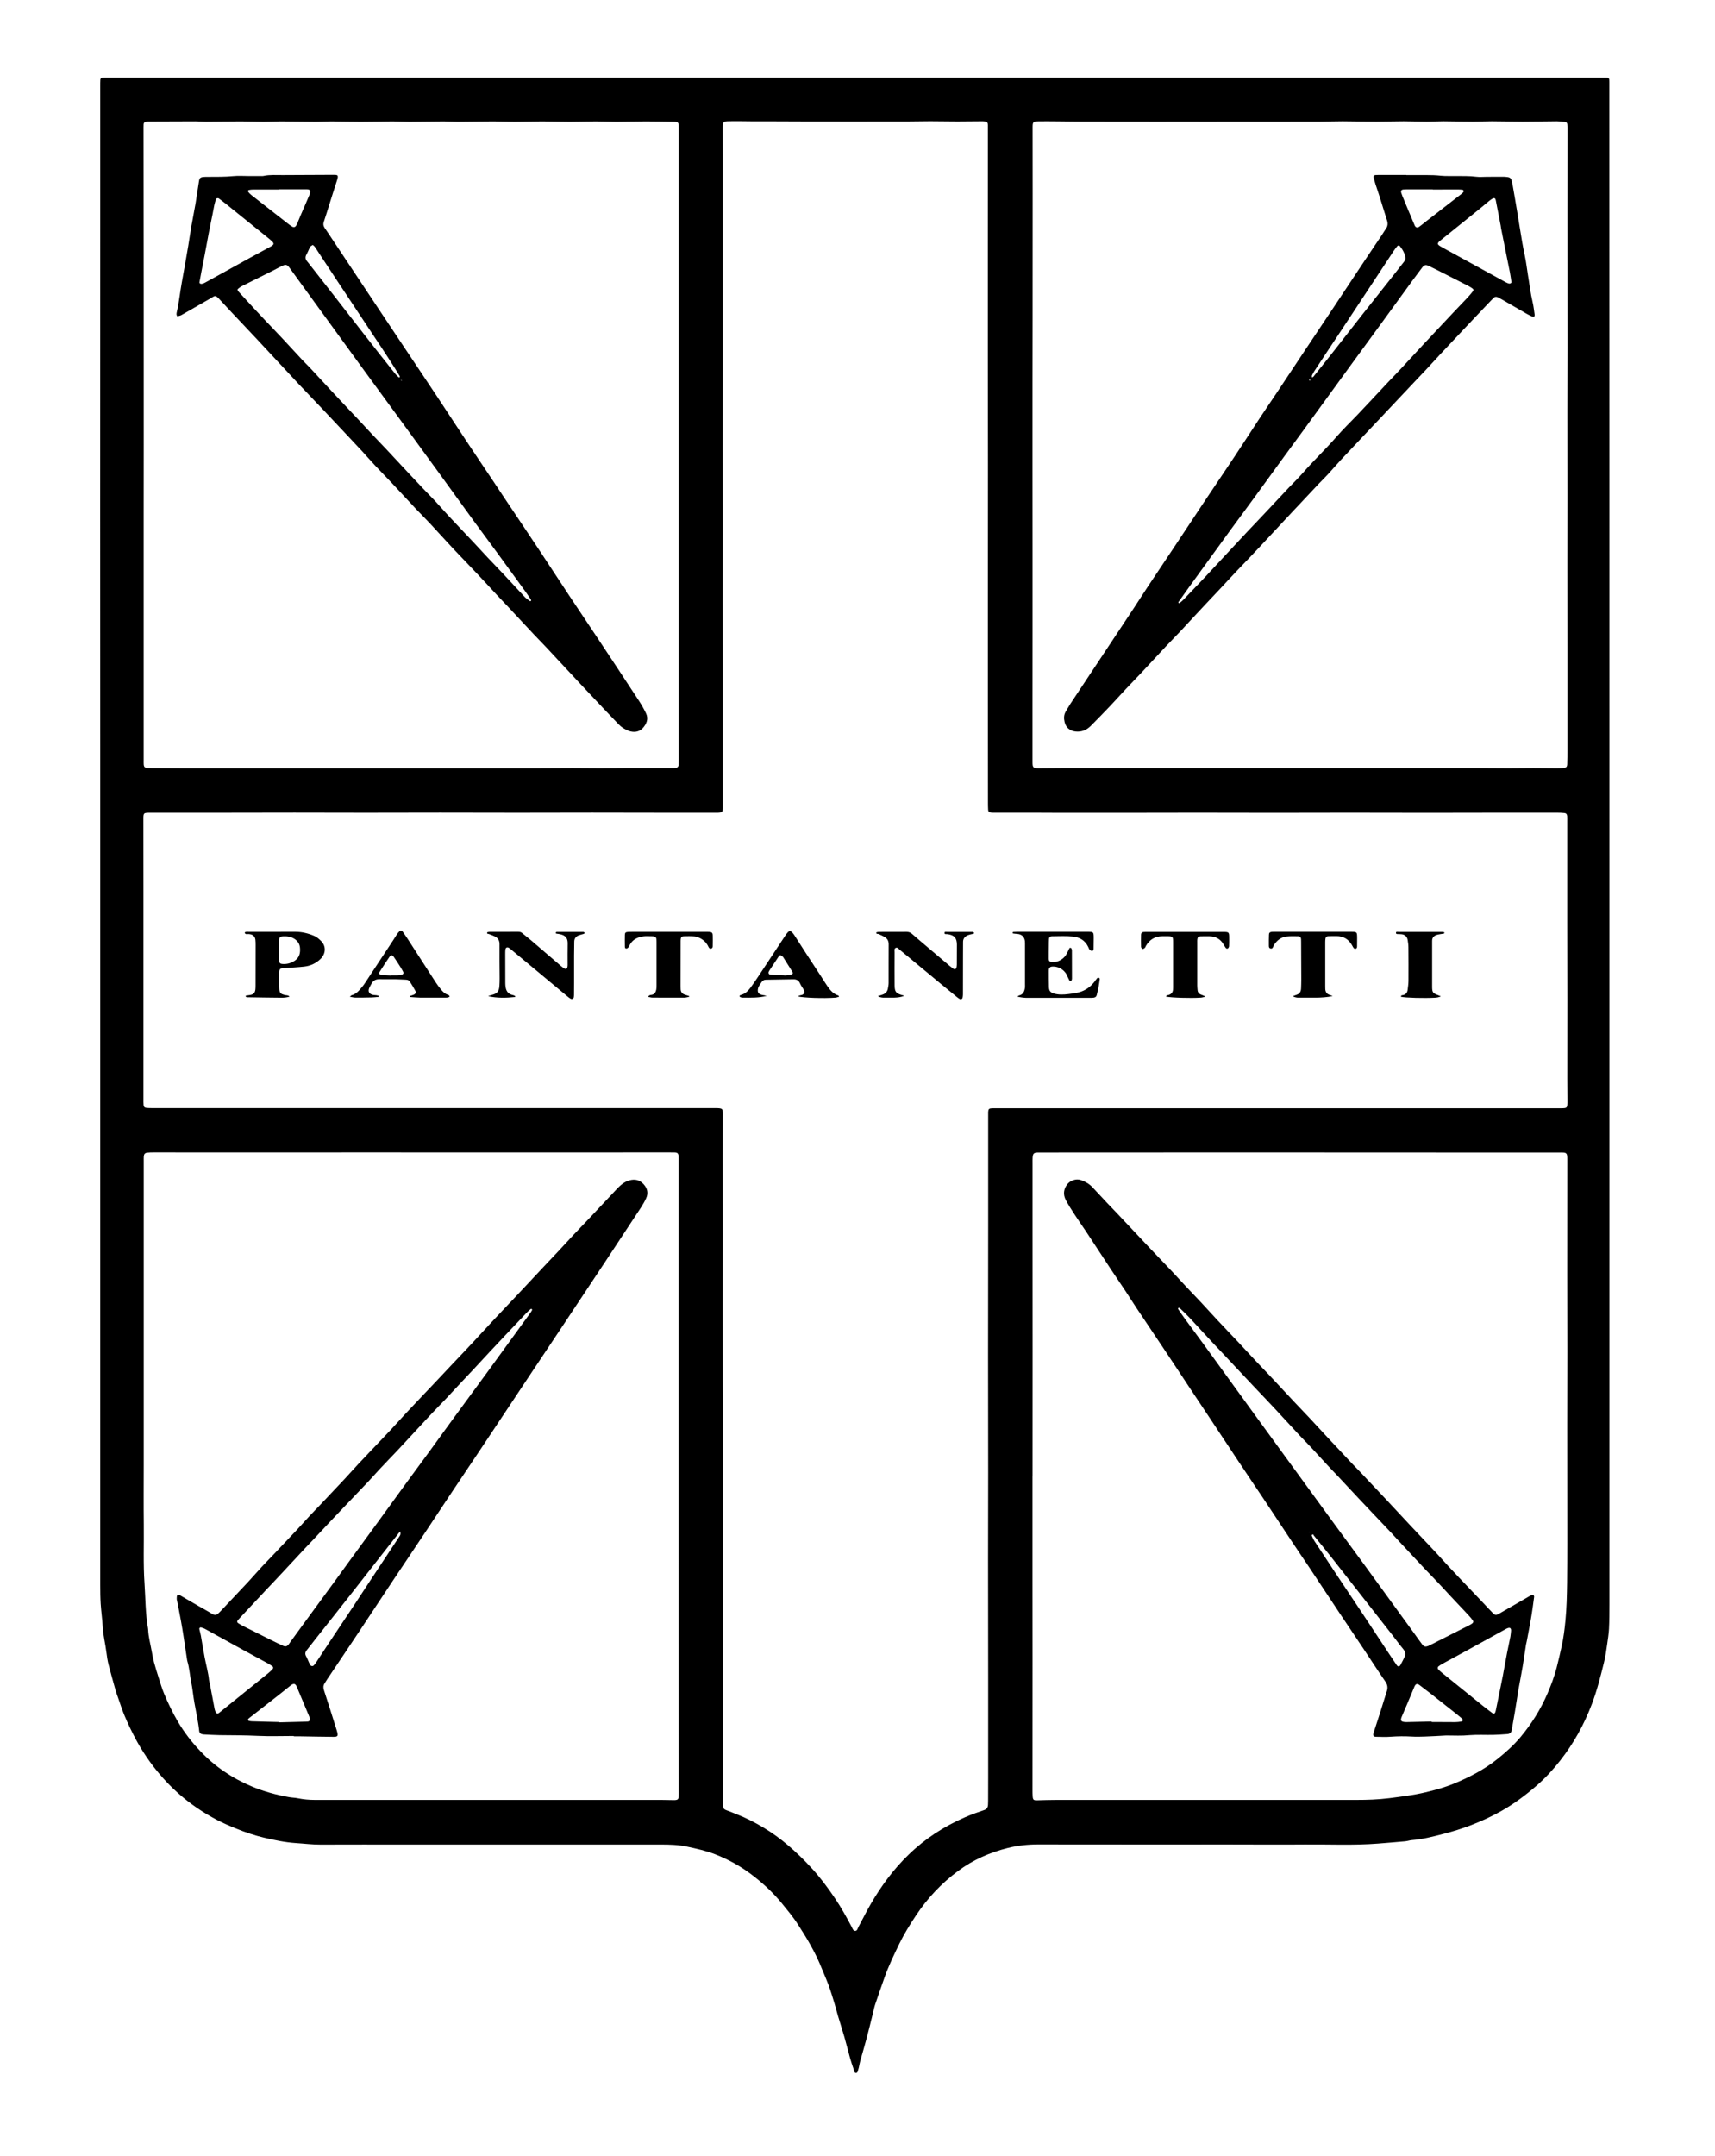 <?xml version="1.0" encoding="utf-8"?>
<!-- Generator: $$$/GeneralStr/196=Adobe Illustrator 27.6.0, SVG Export Plug-In . SVG Version: 6.00 Build 0)  -->
<svg version="1.1" id="Ebene_1" xmlns="http://www.w3.org/2000/svg" xmlns:xlink="http://www.w3.org/1999/xlink" x="0px" y="0px"
	 viewBox="0 0 3059.4 3845.2" style="enable-background:new 0 0 3059.4 3845.2;" xml:space="preserve">
<g>
	<path d="M2871.1,1527.9c0,444.7,0,889.3,0,1334c0,14.3-0.1,28.7-0.8,43c-0.5,9.3-2,18.5-3.3,27.7c-1.5,10.9-3,21.7-5.7,32.4
		c-6.2,25.2-12.5,50.3-21.8,74.6c-13.8,36.4-32.5,70-56.5,100.5c-12.5,15.9-26.2,30.9-41.7,44.3c-19.7,17.1-40.4,32.6-63.1,45.4
		c-17.4,9.8-35.5,18.1-54.2,25.3c-16.2,6.3-32.7,11.3-49.4,15.6c-18.3,4.7-36.7,9.5-55.8,11c-4,0.3-7.8,1.7-11.8,2.1
		c-16.2,1.5-32.5,2.8-48.8,4.1c-43.6,3.4-87.2,1.2-130.9,1.6c-43.7,0.4-87.3,0-131,0c-115,0-230,0.1-345-0.1c-18.1,0-36,2-53.4,6.3
		c-32.2,8-62.2,21.2-89,41.2c-29.8,22.1-54.7,48.7-75.1,79.5c-10.7,16.1-20.9,32.5-29.4,49.9c-9.7,20-19.4,40.1-26.8,61.1
		c-5.5,15.7-11,31.4-16.3,47.1c-1.8,5.3-2.8,10.9-4.2,16.4c-3.6,14.2-6.9,28.4-10.7,42.6c-3.7,13.8-7.7,27.5-11.6,41.3
		c-0.8,2.9-1.4,5.8-2,8.8c-0.5,2.3-0.8,4.6-1.6,6.7c-0.9,2.4-0.9,6.3-3.8,6.5c-3.9,0.3-3.7-4.1-4.6-6.6c-2.3-6.6-4.5-13.2-6.4-19.9
		c-3.5-12.5-6.5-25.1-10.1-37.5c-3.7-12.8-7.8-25.4-11.6-38.2c-2.2-7.3-3.9-14.8-6.2-22.1c-3.3-10.8-6.6-21.7-10.5-32.3
		c-4.8-12.8-10.3-25.2-15.5-37.8c-5.7-13.9-12.9-27-20.3-40c-6-10.4-12.5-20.4-18.9-30.5c-8.4-13.2-18.6-25.2-28.4-37.3
		c-16.3-20-35.2-37.2-55.8-52.7c-19.2-14.4-40.2-25.8-62.7-34.7c-16.5-6.5-33.6-10.2-50.8-13.9c-15.5-3.3-31-3.7-46.7-3.7
		c-152,0-304,0-456,0c-50.3,0-100.7-0.1-151,0.1c-14.7,0.1-29.2-1.8-43.8-2.7c-19.7-1.3-38.9-5.4-58-9.9
		c-16.5-3.9-32.6-9.4-48.3-15.8c-11.7-4.7-23.4-9.7-34.5-15.5c-25.7-13.5-49.6-29.8-71.2-49.3c-11.7-10.5-22.4-21.8-32.5-33.8
		c-16.3-19.4-30.5-40.3-42.4-62.8c-7-13.3-13.5-26.8-19.2-40.6c-4.3-10.4-7.8-21.2-11.5-31.9c-1.7-4.7-3.3-9.4-4.7-14.2
		c-4.1-14.7-8.3-29.4-12.1-44.2c-1.8-7.1-2.9-14.3-3.8-21.6c-1.8-15.2-5.8-30.1-6.6-45.4c-0.8-13.9-2.8-27.8-3.7-41.7
		c-0.7-11.3-0.8-22.6-0.8-34c-0.1-73.3,0-146.7,0-220c0-252.3,0-504.6,0-757c0-173.7,0-347.3,0-521c0-139.7-0.1-279.3-0.1-419
		c0-167,0-334,0.1-501c0-85.3,0-170.7,0-256c0-3.3,0-6.7,0.2-10c0.1-2.3,1.5-3.6,3.8-3.8c1.3-0.1,2.7-0.1,4-0.2c3.3,0,6.7,0,10,0
		c885.6,0,1771.3,0,2656.9,0c4.3,0,8.7,0,13,0.1c2.3,0,3.8,1.3,4,3.6c0.2,2.3,0.2,4.7,0.2,7c0,10,0,20,0,30
		C2871.1,628.6,2871.1,1078.3,2871.1,1527.9z M1289.9,2601.5c0,0-0.1,0-0.1,0c0,29.7,0,59.3,0,89c0,46,0.1,92,0.1,138
		c0,43.7-0.1,87.3-0.1,131c0,46,0.1,92,0.1,138c0,38.3-0.1,76.7-0.1,115c0,3,0.1,6,0.2,9c0.1,3.4,1.7,5.4,5,6.6
		c6.9,2.5,13.6,5.3,20.4,8c15.9,6.2,30.9,14,45.5,22.6c32.7,19.4,60.6,44.5,86.3,72.2c15.6,16.9,29.3,35.3,42.2,54.4
		c11.2,16.6,20.9,34,30.2,51.7c1.5,2.9,2.5,6.9,6.5,6.5c3.4-0.3,3.8-4.3,5.2-6.8c7.3-13.4,14-27.2,21.7-40.5
		c18.8-32.4,40.7-62.3,67.8-88.5c29.3-28.5,62.9-50.2,100.1-66.5c11.2-4.9,22.8-9.1,34.5-13c5.1-1.7,6.8-4.8,7.1-9.5
		c0.1-2.3,0.1-4.7,0.2-7c0-13.7,0.1-27.3,0.1-41c0-59.7,0-119.3,0-179c0-70.3-0.2-140.7-0.2-211c0-51.3,0.2-102.6,0.2-154
		c0-70.3-0.2-140.6-0.2-210.9c0-76,0.1-152,0.2-228c0-65,0-130,0-195c0-2.7-0.1-5.3,0-8c0.2-7.6,1-8.2,8.9-8.4c3-0.1,6,0,9,0
		c332,0,664,0,996,0c3,0,6,0,9,0c9.7-0.1,10.2-0.6,10.4-10.1c0-1.7,0-3.3,0-5c-0.1-12.3-0.2-24.7-0.2-37c0-47.3,0.1-94.7,0.1-142
		c0-45.3-0.1-90.7-0.2-136c0-61,0-122,0-183c0-2.7,0.1-5.3-0.1-8c-0.3-3.2-1.9-5-5-5.3c-4.3-0.4-8.6-0.6-13-0.6
		c-33.3,0-66.7-0.1-100,0c-43,0-86,0.2-129,0.2c-47.3,0-94.7-0.2-142-0.2c-44.3,0-88.7,0.2-133,0.2c-45.7,0-91.3-0.2-137-0.2
		c-45.7,0-91.3,0.2-137,0.2c-35.7,0-71.3,0-107,0c-16,0-32-0.2-48-0.2c-23.7,0-47.3,0-71,0c-2,0-4,0-6-0.2c-3.3-0.3-4.8-1.7-5-5.1
		c-0.3-4.7-0.3-9.3-0.3-14c0-60.3,0-120.7-0.1-181c0-60.3,0-120.7,0-181c0-79.3,0.1-158.6,0.1-238c0-70.3-0.1-140.6-0.2-211
		c0-59.3,0-118.7,0-178c0-64,0.1-128,0.1-192c0-8.7,0.1-17.3,0-26c-0.1-4.5-1.5-6-5.8-6.6c-2.6-0.4-5.3-0.2-8-0.2
		c-13.7,0.1-27.3,0.3-41,0.3c-16,0-32-0.4-48-0.4c-13.3,0-26.7,0.4-40,0.4c-19.3,0.1-38.6,0-58,0c-10.7,0-21.3,0.1-32,0.1
		c-19,0-38-0.1-56.9-0.1c-11.7,0-23.3,0.1-35,0c-17.7,0-35.3-0.1-53-0.2c-13,0-26,0-39,0c-15-0.1-30-0.5-45-0.2
		c-10.7,0.2-11.1,0.9-11.2,11.7c0,17.3,0.1,34.7,0.1,52c0,61.7,0,123.3,0,185c0,60.3,0,120.7,0,181c0,51.3-0.1,102.7-0.1,154
		c0,47,0.1,94,0.1,141c0,43.7-0.1,87.3-0.1,131c0,46,0.1,92,0.1,138c0,45.7,0,91.3,0,137c0,31,0,62,0,93c0,8.3-1.1,9.3-9.1,9.6
		c-1.3,0.1-2.7,0-4,0c-29,0-58,0.1-87,0c-44.3-0.1-88.7-0.2-133-0.2c-44.3,0-88.7,0.2-133,0.2c-46,0-92-0.2-138-0.2
		c-44.7,0-89.3,0.2-134,0.2c-42,0-84-0.2-126-0.2c-45,0-90,0.2-135,0.2c-40.7,0-81.3,0-122,0c-12.6,0-12.7,0-12.6,12.8
		c0,42.3,0.1,84.7,0.1,127c0,123.7,0,247.3,0,371c0,3.3-0.1,6.7,0.2,10c0.3,3.8,1.7,5.3,5.7,5.6c4,0.3,8,0.3,12,0.3
		c333.3,0,666.7,0,1000,0c17,0,15.7,0.2,15.7,16c0,23.7-0.1,47.3-0.1,71c0,46,0.1,92,0.1,138c0,43.7-0.1,87.3-0.1,131
		c0,46,0.1,92,0.1,138C1289.9,2514.2,1289.9,2557.9,1289.9,2601.5z M256.4,791.9C256.4,791.9,256.3,791.9,256.4,791.9
		c-0.1,42-0.1,84-0.1,126c0,146,0,292,0,437.9c0,2.7-0.1,5.3,0.1,8c0.3,3.6,2,5.4,5.5,5.9c1.6,0.2,3.3,0.2,5,0.2
		c20.7,0.1,41.3,0.3,62,0.3c28.3,0.1,56.6,0,85,0c33.7,0,67.3,0,101,0c25.7,0,51.3,0,77,0c30.7,0,61.3,0,92,0c30.3,0,60.6,0,91,0
		c31.3,0,62.6,0,94,0c28.7,0,57.3,0,86,0c22.3,0,44.7-0.3,67-0.3c16,0,32,0.3,48,0.3c14.7,0,29.3-0.3,44-0.3c28.3,0,56.6,0,85,0
		c2,0,4,0.1,6-0.2c3.5-0.4,5.5-2.3,5.7-5.8c0.3-4,0.2-8,0.2-12c0-372.3,0-744.6,0-1116.9c0-2.7,0-5.3,0-8c0-1.3,0-2.7-0.1-4
		c-0.4-4-1.8-5.5-5.4-5.8c-1-0.1-2-0.1-3-0.1c-16.7-0.2-33.3-0.6-50-0.6c-17.7,0-35.3,0.6-53,0.6c-12,0-24-0.6-36-0.6
		c-15.7,0-31.3,0.6-47,0.6c-16.3,0-32.6-0.6-49-0.6c-16.3,0-32.6,0.6-49,0.6c-12.7,0-25.3-0.6-38-0.6c-21.3,0-42.6,0.5-64,0.6
		c-8.3,0-16.6-0.6-25-0.6c-20.3,0.1-40.6,0.5-61,0.6c-10,0-20-0.6-30-0.6c-19,0.1-38,0.6-57,0.6c-17.3,0-34.6-0.5-52-0.6
		c-9.3,0-18.7,0.6-28,0.6c-20.7-0.1-41.3-0.5-62-0.6c-10.3,0-20.6,0.6-31,0.6c-13.3,0-26.6-0.6-40-0.6c-21,0-42,0.4-63,0.5
		c-6.3,0-12.6-0.6-19-0.6c-28,0-56,0.2-84,0.3c-1.3,0-2.7,0.2-3.9,0.5c-2.9,0.6-4.1,1.8-4.2,4.7c-0.2,3.7-0.1,7.3-0.1,11
		C256.4,419.3,256.4,605.6,256.4,791.9z M1841.9,791.9c0,15,0,30,0,45c0,48.3,0.1,96.7,0.1,145c0,49.3,0,98.7,0,148
		c0,42.3-0.1,84.7-0.1,127c0,34,0,68,0,102c0,10.2,1.2,11.3,11.7,11.3c13.7,0,27.3-0.3,41-0.3c32.3,0,64.7,0,97,0
		c30.7,0,61.3,0,92,0c31.7,0,63.3,0,95,0c27.7,0,55.3,0,83,0c30,0,60,0,90,0c33.7,0,67.3,0,101,0c25.3,0,50.7,0,76,0
		c36.3,0,72.7,0,109,0c17.7,0,35.3,0.3,53,0.3c15,0,30-0.3,45-0.3c13.7,0,27.3,0.2,41,0.3c4,0,8-0.1,12-0.4c5.4-0.5,7.1-2.1,7.2-7.5
		c0.3-8,0.3-16,0.3-24c0-59.7,0-119.3,0-179c0-50.7-0.1-101.3-0.1-152c0-40.3,0.1-80.6,0.1-121c0-50.7-0.1-101.3-0.1-152
		c0-38.7,0.2-77.3,0.2-116c0-78.7-0.1-157.3-0.1-236c0-51,0.1-102,0.1-153c0-2.7,0-5.3-0.3-8c-0.3-2.1-1.7-3.7-3.9-3.9
		c-5-0.5-10-1.1-14.9-1.1c-20.3,0.1-40.6,0.6-61,0.6c-18.3,0-36.6-0.6-55-0.6c-11.3,0-22.7,0.6-34,0.6c-17.3,0-34.6-0.5-52-0.6
		c-10,0-20,0.6-30,0.6c-13.7,0-27.3-0.6-41-0.6c-16.3,0-32.7,0.6-49,0.6c-20,0-40-0.5-60-0.6c-13.3,0-26.6,0.5-40,0.6
		c-27,0.1-54,0.1-80.9,0.1c-8.3,0-16.7,0-25,0c-18.6,0-37.3-0.1-55.9-0.1c-11.3,0-22.7,0.1-34,0.1c-18.6,0-37.3-0.1-55.9-0.1
		c-11.3,0-22.7,0.1-34,0.1c-18.6,0-37.3-0.1-55.9-0.1c-11.7,0-23.3,0-35,0c-18.3,0-36.6,0-55-0.1c-13.3-0.1-26.6-0.3-40-0.4
		c-10.7-0.1-21.3-0.2-32,0c-8.2,0.2-9.3,1.5-9.4,9.4c0,0.3,0,0.7,0,1c0,39.7,0.1,79.3,0.1,119c0,73.7-0.1,147.3-0.1,221
		C1841.9,641.9,1841.9,716.9,1841.9,791.9z M1210.6,2633.9c0-187,0-374,0-561c0-3.7,0.1-7.3-0.1-11c-0.3-4.8-2-6.5-6.9-6.6
		c-7.7-0.2-15.3-0.1-23-0.1c-98,0-196,0.1-294,0.1c-74.7,0-149.3-0.1-224-0.1c-75,0-150,0.1-225,0.1c-54.3,0-108.7-0.1-163-0.1
		c-4,0-8,0-12,0.5c-4.1,0.5-5.8,2.5-6.1,6.6c-0.2,2.7-0.1,5.3-0.1,8c0,62,0,124,0,186c0,119,0,238,0,357c0,35-0.3,70,0.1,105
		c0.4,35.3-1.1,70.6,1.3,105.9c1.8,26.6,1.5,53.3,6.2,79.6c0.2,1,0.3,2,0.3,3c0.5,12.7,4,24.9,6.2,37.4c1.2,6.9,2.5,13.8,4.3,20.5
		c2.4,9,5.2,17.9,8,26.7c3.2,9.8,6,19.8,10,29.3c7,16.9,15,33.3,24.2,49.2c11.3,19.4,25,37,40.4,53.2c26,27.4,56.7,48.2,91.6,62.8
		c21.6,9.1,44,15.2,67,19.2c4.9,0.9,10,0.9,14.9,1.9c10.2,2.1,20.4,3,30.7,3c206,0,412,0,618,0c6.3,0,12.7,0.2,19,0.3c2,0,4,0.1,6,0
		c4.3-0.3,5.8-1.8,6.1-6.3c0.2-3.7,0.1-7.3,0.1-11C1210.6,3006.6,1210.6,2820.3,1210.6,2633.9z M1842,2632.9c0,0-0.1,0-0.1,0
		c0,63,0,126,0,189c0,45.7,0.1,91.3,0.1,137c0,77.7-0.1,155.3-0.1,233c0,4,0,8,0.3,12c0.4,5.8,1.8,6.9,7.4,6.8
		c11.7-0.3,23.3-0.7,35-0.7c178.3,0,356.6,0,534.9,0c19.7,0,39.2-0.6,58.8-3.1c21.5-2.8,42.9-5.3,64-10.3c17.2-4,34.3-8.7,50.5-15.3
		c28.1-11.5,55-25.4,78.8-44.5c14.5-11.7,28.4-24,40.5-38.4c20-23.9,36.4-50,48.7-78.7c6.3-14.7,11.9-29.6,16-45.1
		c3.4-12.9,6.2-25.9,9.1-38.8c3.4-15,5.2-30.3,6.7-45.4c2.2-22.8,2.7-45.9,3-68.8c0.5-46.6,0.3-93.3,0.3-140
		c0-46.3-0.1-92.6-0.1-139c0-43.7,0.2-87.3,0.2-131c0-47.3-0.2-94.6-0.2-142c0-67.3,0.1-134.6,0.1-201.9c0-2.3,0-4.7-0.3-7
		c-0.4-3-2.2-4.8-5.2-5.1c-2.6-0.3-5.3-0.2-8-0.2c-62,0-124,0-186,0c-81.6,0-163.3-0.1-244.9-0.1c-88.3,0-176.6,0-264.9,0
		c-76.7,0-153.3,0-230,0.1c-1.7,0-3.3,0-5,0c-7.6,0.3-9,1.7-9.5,9.6c-0.2,3-0.1,6-0.1,9c0,36.3,0,72.7,0,109c0,76,0.1,152,0.1,228
		C1842,2484.9,1842,2558.9,1842,2632.9z"/>
	<path d="M1814.9,1777.3c1.5-1,2.3-1.8,3.1-2c7.1-1.6,9.3-6.9,10.3-13.2c0.4-2.3,0.2-4.7,0.2-7c0-23,0-46,0-69c0-2.7,0.1-5.4-0.2-8
		c-1.1-7.5-5.7-11.8-13.2-12.5c-2.6-0.2-5.3-0.4-7.9-0.8c-0.4,0-0.8-1-0.8-1.5c0-0.4,0.7-1.1,1.1-1.2c2.3-0.2,4.6-0.3,7-0.3
		c41.6,0,83.3,0,124.9,0c11.6,0,11.7,0.1,11.7,11.6c0,6.3-0.1,12.7-0.2,19c0,1.8-0.8,3.5-2.8,3.4c-1.5-0.1-3.3-0.8-4.2-1.9
		c-1.3-1.5-1.8-3.5-2.7-5.3c-5.4-11.3-15.2-17.1-26.9-18.3c-12.5-1.3-25.3-0.6-37.9-0.5c-3.2,0-4.9,1.7-5.1,4.9
		c-0.3,3.6-0.2,7.3-0.3,11c-0.1,8-0.3,16-0.2,24c0.1,4.3,1.9,5.9,6.2,6.1c10.9,0.7,21.8-5.9,26.5-16c1.4-3,2.9-6,4.4-8.9
		c0.5-1,3-0.6,3.4,0.5c0.4,1.2,0.9,2.5,0.9,3.8c0.1,16.7,0.1,33.3,0.1,50c0,1-0.3,2-0.6,2.9c-0.2,0.6-0.9,1.3-1.3,1.3
		c-0.9,0-2.3-0.2-2.6-0.7c-1.7-3.2-3.2-6.6-4.7-9.9c-4.9-10.2-17.1-16.7-28.1-14.7c-1.3,0.2-2.8,1.8-3.4,3.1
		c-0.7,1.4-0.7,3.2-0.7,4.9c0,9.3,0,18.7,0.3,28c0.2,7.2,2.6,10.1,9.7,12c8.2,2.2,16.5,1.8,24.8,0.8c6.3-0.8,12.6-1.5,18.7-3.1
		c11.3-3,20.5-9.3,27.7-18.5c1.8-2.4,3.5-4.8,5.5-7.1c0.5-0.5,1.9-0.7,2.6-0.5c0.8,0.3,1.8,1.4,1.7,2.1c-0.7,5.3-1.4,10.5-2.4,15.8
		c-0.8,4.2-2.1,8.4-2.9,12.6c-0.6,3.1-2.6,4.6-5.4,5c-2,0.3-4,0.3-6,0.3c-38.3,0-76.6,0-114.9,0
		C1825.3,1779.3,1820.4,1778.7,1814.9,1777.3z"/>
	<path d="M516.5,1777.4c-4.7,1.4-9.3,1.9-13.8,1.9c-20.3-0.1-40.6-0.5-60.9-0.8c-0.7,0-1.4,0-2-0.2c-0.7-0.4-1.3-1-1.9-1.6
		c0.5-0.4,0.9-1.1,1.4-1.2c2.3-0.4,4.6-0.6,6.9-1c6.1-1.1,8.6-3.6,9.4-9.8c0.3-2.6,0.3-5.3,0.3-8c0-23.6,0.1-47.3,0.1-70.9
		c0-3.3,0-6.7-0.4-10c-0.8-5.6-4.1-8.8-9.8-9.7c-0.3-0.1-0.7,0-1-0.1c-2.8-0.8-6.8,1.8-8.4-2.8c2.5-2.2,5.6-1.3,8.4-1.3
		c27.3-0.1,54.6,0,81.9-0.1c11.8,0,23,2.7,33.8,7.3c4.7,2,8.4,5.3,12,8.8c9.6,9.2,8.8,22.9-0.4,32c-8,8-18,12.6-29.1,13.9
		c-11.9,1.4-23.9,1.8-35.8,2.7c-1.7,0.1-3.3,0.2-4.9,0.5c-2.1,0.4-3.5,1.8-3.9,4c-0.2,1.3-0.4,2.6-0.4,4c0,9-0.1,18,0.2,27
		c0.3,9.1,2,10.7,10.8,12.7C511.3,1775.2,514.2,1774.6,516.5,1777.4z M498,1694.7c0,6.3-0.1,12.7,0.1,19c0.1,3.5,1.6,5,4.8,5.4
		c8.6,0.9,16.6-1.3,23.5-6.2c8-5.6,9.6-13.9,8.7-23c-0.7-6.7-4-11.6-9.7-15.4c-6.5-4.3-13.6-5-21-4.6c-4.6,0.2-6.1,1.5-6.3,6
		C497.8,1682,498,1688.3,498,1694.7z"/>
	<path d="M1613,1776c-11.6,4.6-23.6,2.8-35.5,3.2c-3.5,0.1-7-0.3-11.6-2.6c3.5-1.1,5.6-1.9,7.7-2.5c5.6-1.7,9.2-5.1,10.3-11
		c0.6-3.3,1.3-6.6,1.3-9.9c0.1-23-0.1-46,0.1-69c0-5.6-1.9-9.8-6.4-12.6c-3.6-2.3-7.6-4-11.5-5.8c-1.6-0.7-4.5,0.5-4.2-2.6
		c0.1-0.6,2.7-1.2,4.2-1.2c16.7-0.1,33.3,0,50-0.1c4,0,7,1.3,9.9,3.9c5,4.4,10.1,8.7,15.1,13c17.2,14.7,34.5,29.3,51.8,43.9
		c2.3,1.9,4.7,3.7,7.2,5.4c1.6,1.1,4.4-0.1,4.8-2.1c0.4-1.9,0.7-3.9,0.7-5.9c0.1-11.7,0.1-23.3,0.1-35c0-0.3,0-0.7,0-1
		c-0.2-10.8-4.2-16.5-16.9-18.1c-2-0.3-5.5,1-5.2-2.6c0.2-2.2,3.3-1.4,5.1-1.4c14.3-0.1,28.7,0,43,0c1,0,2.1-0.1,3,0.2
		c0.7,0.3,1.3,1.1,1.8,1.8c0.1,0.1-0.7,1.1-1.2,1.3c-1.3,0.4-2.6,0.5-3.9,0.8c-2.2,0.6-4.6,1.1-6.7,2c-4.9,2.3-8,6-8,11.6
		c-0.1,8-0.1,16-0.1,24c0,23.3,0,46.6-0.1,69.9c0,2-0.3,4-0.7,5.9c-0.4,2-3,3.1-4.8,2.2c-1.7-0.9-3.4-2.1-4.9-3.3
		c-9.6-7.8-19.1-15.6-28.6-23.4c-24.6-20.4-49.2-40.9-73.8-61.2c-2-1.6-3.9-4.6-6.7-3.5c-3.6,1.3-2.4,5.1-2.4,7.9
		c-0.1,19.7-0.2,39.3,0,59c0.1,11.6,2.4,14.4,13.5,17.6C1610.7,1774.9,1611.8,1775.5,1613,1776z"/>
	<path d="M919.3,1778c-16.6,1.8-32.4,2.1-48.5-1.4c2-0.7,4-1.6,6.1-2.1c10-2.4,13.4-6.3,14-16.4c0.3-4.3,0.4-8.7,0.4-13
		c-0.1-20.3-0.4-40.7-0.2-61c0.1-6.6-2.5-10.9-7.9-13.8c-3.5-1.8-7.3-3.1-11-4.5c-1.4-0.5-3.8-0.2-3.3-2.5c0.2-0.8,2.7-1.4,4.1-1.4
		c17-0.1,34-0.1,51-0.1c2.7,0,5.2,0.2,7.4,2.2c5,4.3,10.4,8.3,15.5,12.6c18,15.4,35.9,30.8,53.8,46.2c1.5,1.3,3.1,2.5,4.8,3.6
		c4.2,2.9,6.6,1.6,7-3.7c0.1-0.7,0.1-1.3,0.1-2c0-12.7-0.2-25.3,0.1-38c0.2-9.2-3.5-15.1-15.6-17c-1.6-0.3-3.3-0.4-4.9-0.7
		c-0.4-0.1-0.8-1.1-0.8-1.6c0-0.4,0.7-0.9,1.1-1.2c0.2-0.2,0.6-0.2,1-0.2c15.7,0,31.3-0.1,47,0c1,0,1.9,1.2,2.9,1.8
		c-0.7,0.6-1.3,1.4-2.1,1.7c-2.8,0.9-5.8,1.5-8.6,2.5c-5.1,1.9-8.2,5.5-8.3,11.2c-0.1,8.3-0.3,16.6-0.3,25c-0.1,16.3,0,32.6,0,49
		c0,6.3,0,12.7-0.1,19c0,2,0,4-0.3,6c-0.4,2.9-3.5,4.3-6.1,2.7c-2-1.2-3.8-2.6-5.6-4.1c-20.5-17-40.9-34.1-61.4-51.1
		c-12.8-10.7-25.6-21.3-38.4-31.9c-1.3-1.1-2.5-2.2-3.9-3.1c-3.6-2.4-6.4-1-6.8,3.5c-0.2,2.3-0.2,4.7-0.2,7c0,17.3,0,34.7,0.1,52
		c0,2.3,0.2,4.7,0.5,7c1.1,7.7,4.9,12.9,13,14.4c1.3,0.2,2.5,0.9,3.7,1.5C918.5,1776,918.6,1776.5,919.3,1778z"/>
	<path d="M2377.4,1776.4c-20.3,4.3-40.6,2.3-60.7,2.8c-3.2,0.1-6.4-0.4-10.4-2.5c2.9-1.1,4.6-2,6.5-2.5c5.6-1.7,7.9-5.7,8.2-11.2
		c0.2-5.3,0.4-10.7,0.4-16c0-22.3-0.2-44.6-0.3-67c0-1.7,0-3.3-0.1-5c-0.3-3.5-1.6-5.1-4.9-5.2c-7-0.1-14-0.4-21,0.4
		c-9.5,1.1-16.6,6.4-21.9,14.3c-0.7,1.1-1.4,2.3-1.8,3.5c-0.9,2.4-2.2,4.3-5.1,3.5c-2.3-0.6-2.8-2.6-2.8-4.7c0-6.7-0.1-13.3,0.2-20
		c0.1-3.3,1.8-4.6,5.2-4.9c2.3-0.2,4.7-0.1,7-0.1c44.3,0,88.6,0,133,0c0.3,0,0.7,0,1,0c11,0.1,11,0.1,11.1,11.1c0,4.7,0,9.3-0.1,14
		c0,2,0,4.3-2.3,5c-2.8,0.9-4.1-1.5-5.3-3.5c-0.5-0.8-0.9-1.8-1.4-2.6c-6.1-10.8-15.3-16.3-27.8-16.3c-5,0-10,0-15,0.2
		c-2.6,0.1-4.3,1.8-4.6,4.4c-0.3,2-0.4,4-0.4,6c0,26.3,0,52.6,0,79c0,1.7,0,3.3,0.1,5c0.4,5.1,2.7,8.8,8,10.3
		C2373.8,1775,2375.6,1775.8,2377.4,1776.4z"/>
	<path d="M1367.9,1776c-14.3,3.8-28.7,3.2-43,3.2c-1.3,0-2.7-0.3-3.9-0.8c-0.8-0.3-1.4-1.1-1.9-1.8c-0.1-0.2,0.7-1,1.1-1.5
		c0.2-0.2,0.6-0.4,0.9-0.5c8-1.8,13.4-7.3,18-13.5c5.3-7.2,10.3-14.7,15.3-22.2c15.3-23,30.4-46.1,45.7-69.2c1.6-2.5,3.4-5,5.4-7.2
		c2.2-2.4,4.7-2.5,7-0.3c1.6,1.6,3.1,3.4,4.4,5.4c6.5,10,12.9,20.2,19.4,30.2c9.4,14.5,19,29,28.4,43.5c3.8,5.9,7.4,11.8,11.4,17.6
		c5,7.2,10.6,13.8,19.4,16.5c0.5,0.1,0.7,1,1.4,2.1c-2.3,0.6-4.4,1.5-6.6,1.7c-20.7,1.6-57.2,0.3-66.5-2.2c2-2.1,4.9-1.9,7.3-2.8
		c3.2-1.3,4.5-3.9,3.4-7.2c-0.4-1.2-1.1-2.4-1.7-3.6c-1.9-3.2-4.2-6.1-5.6-9.5c-2.3-5.4-6.3-7.5-11.8-7.4c-16.3,0.2-32.6,0.5-49,0.8
		c-3.2,0-5.9,1.3-7.6,4c-2.4,3.9-5.8,7.4-6.7,12.2c-1.1,6.1,0.9,9.4,7.1,10.8C1362.2,1775,1365,1775.5,1367.9,1776z M1399.3,1739.3
		c0,0.1,0,0.2,0,0.3c3.9-0.4,7.9-0.6,11.8-1.3c2.9-0.5,3.9-2.7,2.4-5.2c-5.4-8.7-10.9-17.4-16.4-26.1c-0.5-0.8-1.4-1.4-2.2-2
		c-2.2-1.9-4.1-1.7-5.8,0.8c-5.5,8.3-11,16.6-16.5,24.9c-0.5,0.8-1,1.7-1.4,2.6c-0.8,2,0.3,4.3,2.2,4.7c1,0.2,2,0.4,2.9,0.4
		C1384,1738.8,1391.6,1739.1,1399.3,1739.3z"/>
	<path d="M1229.4,1777.7c-2.9,0.5-5.8,1.5-8.8,1.5c-19,0.1-37.9,0-56.9-0.1c-2.3,0-4.5-0.8-7.4-1.3c1.2-2.9,3.4-3.3,5.5-3.5
		c5.6-0.6,7.9-4.5,8.9-9.3c0.5-2.6,0.5-5.3,0.5-7.9c0-25.3,0.1-50.6,0-75.9c0-10.9-0.5-11.4-11.1-11.5c-4,0-8-0.3-12,0.2
		c-10.7,1.3-19.8,5.7-25,15.8c-0.8,1.5-1.5,3.1-2.5,4.3c-0.8,0.9-2.2,1.6-3.3,1.7c-2.1,0-2.6-1.8-2.6-3.5c-0.1-7-0.2-14,0-21
		c0.1-3.9,1.5-4.9,5.8-5.2c2.3-0.1,4.7-0.1,7-0.1c43.6,0,87.2,0,130.8,0c2.3,0,4.7-0.1,7,0.1c4.4,0.3,5.9,1.5,6.1,6.1
		c0.3,6.3,0.1,12.6,0,19c0,2-0.4,4.1-2.9,4.6c-2.3,0.5-3.7-0.9-4.6-2.9c-3.3-7.3-8.7-12.6-15.8-16c-2.9-1.4-6.2-2.6-9.4-2.8
		c-6.3-0.5-12.6-0.4-19-0.2c-3.8,0.1-5,1.6-5.4,5.7c-0.1,1-0.1,2-0.1,3c0,26.6-0.1,53.2-0.1,79.9c0,1.7,0.1,3.3,0.1,5
		c0,5.8,2.8,9.3,8.4,10.8c2.2,0.6,4.4,1.4,6.6,2.1C1229.4,1776.7,1229.4,1777.2,1229.4,1777.7z"/>
	<path d="M730.9,1776.4c2.5-0.8,5-1.5,7.4-2.5c2.7-1.1,4.2-3.9,2.8-6.5c-3.1-5.9-6.6-11.5-10.2-17.1c-1.5-2.3-4.3-3-7.1-3.1
		c-5.7-0.2-11.3-0.6-17-0.7c-10-0.1-20,0.1-30-0.1c-6.3-0.1-10.9,2.1-13.9,7.7c-1.4,2.6-3.1,5.2-4.2,7.9c-2.6,5.9-0.3,10.5,5.9,12.1
		c2.2,0.6,4.6,0.5,6.9,0.8c1.3,0.2,2.6,0.5,3.8,0.9c0.3,0.1,0.7,0.5,0.7,0.6c-0.3,0.5-0.6,1.4-1,1.4c-4,0.4-7.9,0.9-11.9,1
		c-9.7,0.2-19.3,0.4-29,0.3c-2.9,0-5.9-0.9-10-1.5c1.7-1.4,2.5-2.6,3.4-2.8c5.5-1.3,9.6-4.6,13.2-8.6c3.6-4,7.1-8,10-12.4
		c17.1-25.8,34.1-51.7,51.1-77.6c2.2-3.3,4.2-6.8,6.4-10.1c1.3-1.9,2.9-3.7,4.5-5.3c1.5-1.4,4.2-1.2,5.4,0.4
		c3.1,4.3,6.2,8.7,9.1,13.2c16.8,26,33.6,52,50.4,78c2.7,4.2,5.8,8.1,8.9,12c3.6,4.5,7.5,8.4,13.4,10c1,0.3,1.6,1.8,2.5,2.7
		c-1.1,0.6-2.2,1.6-3.4,1.8c-2.3,0.4-4.6,0.3-7,0.3c-14,0-28,0.1-42,0c-6.3-0.1-12.6-0.8-18.9-1.2
		C731.2,1777.5,731.1,1776.9,730.9,1776.4z M697.8,1739.7c0-0.1,0-0.2,0-0.3c3.6,0,7.3,0.1,10.9,0c2.6-0.1,5.3-0.5,7.9-1.1
		c2.7-0.6,3.8-2.9,2.5-5.3c-1.5-2.9-3.1-5.8-4.9-8.6c-3.9-6.1-7.8-12.3-12-18.2c-2.3-3.2-5-3.2-7.3,0.1c-6.2,9-12.1,18.2-17.9,27.4
		c-1.4,2.2,0,4.6,3,4.9C685.9,1739.1,691.9,1739.3,697.8,1739.7z"/>
	<path d="M2149.4,1777.7c-2.6,0.5-5.1,1.4-7.7,1.5c-18.1,1.2-52.1,0.1-61.7-1.9c1-2.7,3.7-2.4,5.8-3.2c4.2-1.6,6.3-4.7,6.7-9
		c0.2-2,0.2-4,0.2-6c0-26,0-52,0-77.9c0-11.3-0.3-11.5-12-11.5c-2.3,0-4.7,0-7,0c-13.2,0-22.9,5.9-29.5,17.2c-0.7,1.2-1,2.6-1.9,3.5
		c-1.1,1-2.9,2.2-4,1.9c-1.2-0.3-2.7-2.3-2.8-3.6c-0.2-7.3-0.2-14.6,0-22c0.1-2.8,1.7-4.2,4.4-4.5c2.3-0.2,4.7-0.2,7-0.2
		c44.6,0,89.3,0,133.9,0c11.8,0,11.9,0.1,11.9,11.5c0,4.7,0.1,9.3-0.2,14c-0.1,1.4-1.1,3.4-2.3,4c-2.2,1.1-3.6-0.9-4.7-2.6
		c-0.9-1.4-1.7-2.8-2.6-4.3c-5.6-9.8-14.1-14.7-25.4-14.8c-5.3-0.1-10.7-0.1-16,0.1c-3.8,0.2-5.2,1.7-5.6,5.6
		c-0.2,1.7-0.1,3.3-0.1,5c0,25.6,0,51.3,0,76.9c0,2.7,0.3,5.3,0.5,8c0.3,4.6,2.7,7.3,6.9,8.7c1.9,0.6,3.6,1.5,5.4,2.3
		C2148.9,1776.3,2149,1776.8,2149.4,1777.7z"/>
	<path d="M2570.4,1776.9c-4.1,1.8-7.2,2.2-10.4,2.4c-19.4,1.1-52.7,0.2-60.8-1.7c-0.1-2.9,2.5-2.7,4-3c4.9-1.2,7.3-4.5,7.9-9.2
		c0.7-5.3,1.4-10.6,1.5-15.9c0.1-20,0.1-40-0.1-60c0-4.3-0.6-8.6-1.3-12.9c-1-6-4.5-9.4-10.5-10.4c-1.6-0.3-3.3,0-5-0.3
		c-2-0.3-5.5,0.9-5.4-2.4c0.1-2.4,3.2-1.5,5-1.5c25.7-0.1,51.3-0.1,77,0c1.3,0,2.6,0.4,3.9,0.6c0.2,0,0.5,0.5,0.5,0.6
		c-0.1,0.6-0.3,1.6-0.7,1.7c-2.2,0.5-4.5,0.7-6.8,1.1c-2.6,0.5-5.3,0.9-7.7,1.9c-4.4,1.8-6.7,5.1-6.7,10.1c0.1,7.3,0,14.7,0,22
		c0,18.7,0,37.3,0,56c0,1.7,0,3.3,0,5c0.2,8.8,1.5,10.5,10.1,13.6C2566.4,1775.1,2567.8,1775.8,2570.4,1776.9z"/>
	<path d="M442.3,313.9c7.3,0,14.7,0,22,0c2,0,4.1,0.3,6-0.2c11.2-2.4,22.6-1.4,33.9-1.5c29.3-0.2,58.7-0.3,88-0.4
		c10.6,0,12.6-0.7,8.4,11.8c-4.4,13.2-8.5,26.6-12.7,39.9c-3.4,10.8-6.7,21.6-10.3,32.3c-1.3,3.9-0.8,7.1,1.4,10.4
		c2.8,4.1,5.6,8.3,8.4,12.4c26.6,39.9,53.1,79.8,79.7,119.8c18.4,27.7,36.9,55.4,55.4,83.1c19.2,28.8,38.6,57.5,57.7,86.4
		c17.1,25.8,34,51.8,51.1,77.6c15.6,23.6,31.5,47,47.2,70.5c7.8,11.6,15.4,23.3,23.2,34.9c19.8,29.6,39.7,59.1,59.4,88.8
		c18.2,27.5,36.2,55.1,54.4,82.6c16.9,25.5,34.1,50.9,51,76.4c24.7,37.2,49.3,74.4,73.7,111.7c4.5,6.9,8.6,14.2,12.2,21.7
		c4.9,10.1,1,18.9-5.8,26.5c-6.3,7-16.3,8.4-25.9,4.5c-6.6-2.7-12.4-6.3-17.3-11.5c-9.1-9.7-18.5-19.2-27.6-28.9
		c-13.5-14.3-27-28.5-40.4-42.9c-20.2-21.6-40.4-43.4-60.6-65c-7.5-8-15.3-15.8-22.8-23.8c-15.3-16.3-30.4-32.6-45.7-48.9
		c-6.8-7.3-13.7-14.5-20.6-21.8c-11.1-11.9-22.1-24-33.3-35.8c-15.1-16-30.5-31.7-45.5-47.7c-13.2-14.1-26.1-28.5-39.2-42.6
		c-8.4-9-17.2-17.6-25.7-26.6c-14.6-15.5-29-31.2-43.6-46.8c-9.6-10.2-19.4-20.1-29-30.3c-8-8.5-15.6-17.3-23.5-25.9
		c-6.3-6.9-12.7-13.6-19.1-20.4c-16.4-17.5-32.8-35-49.3-52.4c-14.9-15.7-29.9-31.3-44.8-47c-5.7-6-11.3-12.2-17-18.3
		c-20-21.5-39.9-42.9-59.9-64.3c-14.3-15.3-28.8-30.5-43.2-45.8c-7.5-8-14.9-16.1-22.4-24.1c-0.9-1-1.9-1.9-2.9-2.7
		c-2-1.6-4.1-2.2-6.4-0.7c-2.8,1.8-5.7,3.5-8.6,5.1c-16.2,9.3-32.3,18.6-48.5,27.8c-2.2,1.2-4.8,1.6-7.3,2.3
		c-2.4-2.6-1.5-5.7-0.9-8.5c3.9-16.9,5.5-34.1,8.6-51.1c4.1-21.9,7.8-43.9,11.6-65.9c1.9-11.1,3.4-22.4,5.3-33.5
		c2.3-13.1,4.8-26.2,7.2-39.2c0.2-1.3,0.5-2.6,0.7-3.9c2-13.2,4-26.3,6.1-39.5c0.7-4.6,2.4-6.3,7.2-6.8c2.6-0.3,5.3-0.3,8-0.3
		c15.3-0.1,30.6,0.2,45.9-1.3C424.9,313.2,433.7,313.9,442.3,313.9C442.3,313.9,442.3,313.9,442.3,313.9z M947.4,1071.4
		c-0.1-0.7,0.1-1.4-0.2-1.9c-3.3-5-6.6-10-10.1-14.8c-15.8-21.8-31.7-43.6-47.6-65.4c-14.7-20.1-29.7-40.2-44.4-60.3
		c-21.2-29.1-42.2-58.2-63.3-87.3c-22.9-31.5-45.8-63-68.8-94.4c-21-28.8-42.1-57.5-63.1-86.2c-9.8-13.4-19.6-26.9-29.4-40.4
		c-20-27.5-39.9-54.9-59.9-82.4c-14.9-20.5-29.7-40.9-44.6-61.4c-3.6-4.9-6.4-5.6-12.1-3c-5.4,2.5-10.6,5.5-16,8.2
		c-18.7,9.4-37.5,18.7-56.2,28.1c-2.6,1.3-5,3.2-7.3,5c-0.5,0.4-0.7,1.9-0.4,2.6c0.5,1.2,1.5,2.2,2.4,3.2
		c9.7,10.5,19.4,21.1,29.1,31.6c6.1,6.6,12.3,13.1,18.5,19.7c8.9,9.4,18,18.7,26.9,28.2c13.2,14.1,26.2,28.4,39.4,42.5
		c3.9,4.1,8,8,11.9,12.1c13.8,14.8,27.6,29.7,41.4,44.6c9.3,10,18.7,19.9,28,29.8c6.2,6.5,12.4,13,18.5,19.6
		c8.2,8.8,16.3,17.6,24.5,26.3c8,8.5,16.1,16.8,24.1,25.3c14.3,15.3,28.6,30.7,42.9,46c7.7,8.3,15.5,16.5,23.3,24.7
		c7.1,7.5,14.4,14.8,21.5,22.3c8.1,8.8,16,17.9,24.1,26.6c15,16.1,30.2,31.9,45.2,47.9c8.2,8.7,16.2,17.6,24.4,26.3
		c9.1,9.7,18.5,19.1,27.6,28.9c13,13.8,25.8,27.9,38.8,41.7c2.7,2.8,6.2,4.9,9.4,7.2C946.1,1072.4,946.9,1071.7,947.4,1071.4z
		 M355.8,503.5c-0.2,1.6,1.9,3.4,5.1,2.5c1.6-0.4,3.2-1,4.6-1.8c15.1-8.3,30.3-16.7,45.4-25c21.8-12,43.6-24.3,65.6-36
		c14.2-7.6,15.5-7.8,2-18.7c-25.1-20.3-50.2-40.5-75.4-60.8c-4.1-3.3-8.4-6.5-12.7-9.7c-1.7-1.2-4.5-0.5-5.1,1.3
		c-1.2,3.4-2.2,7-3,10.5c-1.1,5.2-1.9,10.4-3,15.7c-2.2,11.1-4.6,22.1-6.7,33.2c-2.6,13.4-4.9,26.8-7.5,40.2
		c-2,10.4-4.1,20.9-6.1,31.3C358,491.4,357.1,496.7,355.8,503.5z M557.9,436.8c-1.8,1.3-3.9,2.1-4.7,3.6c-2.4,4.4-4,9.2-6.5,13.5
		c-2.8,4.9-1.9,8.8,1.6,12.7c0.9,1,1.7,2.1,2.5,3.1c13.8,17.5,27.6,35.1,41.3,52.7c19,24.4,38,48.9,57,73.3
		c9,11.6,18,23.1,27.1,34.6c9.7,12.3,19.4,24.6,29.2,36.8c1.6,2.1,3.7,3.8,5.6,5.6c0.4,0.4,1.2,0.3,1.8,0.5c0.1-0.9,0.6-2,0.2-2.6
		c-6.6-10.7-13.3-21.5-20.2-32.1c-8.1-12.6-16.5-25-24.8-37.5c-22.3-33.6-44.6-67.1-66.8-100.7c-10.8-16.4-21.6-32.8-32.4-49.2
		c-2.4-3.6-4.6-7.3-7.1-10.8C560.9,439,559.4,438.2,557.9,436.8z M497.6,337.6c0,0.1,0,0.3,0,0.4c-15.3,0-30.6,0-45.9,0
		c-2.6,0-5.3,0.3-7.8,0.9c-1.5,0.3-2.1,2-1.2,3.1c1.6,2.1,3.4,4.1,5.5,5.7c22.5,17.7,45,35.3,67.6,52.8c1.8,1.4,3.8,2.7,5.8,3.9
		c2.2,1.3,4.7,0.8,6.1-1.2c1-1.3,1.7-2.8,2.4-4.3c2.5-5.8,4.8-11.7,7.3-17.5c4.8-11.3,10-22.4,14.6-33.8c3.5-8.6,0.5-10.1-6.3-10
		c-1.3,0-2.7,0-4,0C526.9,337.6,512.3,337.6,497.6,337.6z M716.6,678.6c-0.2-0.5-0.4-0.9-0.7-1.4c-0.2,0.2-0.6,0.4-0.5,0.6
		c0.1,0.5,0.4,0.9,0.6,1.4C716.2,679,716.4,678.8,716.6,678.6z"/>
	<path d="M2508.6,312.2c11.7,0,23.3,0,35,0c9,0,17.9,0.2,26.9,1.2c8.9,0.9,18,0.3,27,0.5c12,0.2,24-0.3,35.9,1.3
		c6.2,0.8,12.6,0.1,19,0.1c10,0,20-0.1,30-0.1c2.3,0,4.6,0.4,7,0.6c3.7,0.4,6.2,2.2,7.1,5.9c0.6,2.6,1.3,5.2,1.8,7.8
		c1.4,7.9,2.8,15.7,4.1,23.6c3,17.7,6,35.4,8.8,53.2c2.7,16.8,5.4,33.5,9,50.1c2.4,11,3.5,22.3,5.4,33.5c2.8,16.4,4.6,33,8.5,49.2
		c1.7,7.1,2.4,14.4,3.5,21.7c0.5,3.6-1.2,5-4.7,3.5c-3.4-1.4-6.6-3.1-9.8-4.9c-15-8.6-29.9-17.4-44.9-25.9
		c-11-6.2-10.6-5.7-18.5,2.6c-9.7,10.1-19.2,20.3-28.9,30.4c-6.4,6.8-12.8,13.6-19.2,20.3c-13.7,14.5-27.4,29.1-41.1,43.7
		c-8.9,9.5-17.6,19.1-26.4,28.6c-7.3,7.8-14.7,15.4-22,23.2c-19.9,21.1-39.8,42.2-59.6,63.2c-11.7,12.3-23.4,24.7-35,37
		c-11.9,12.6-23.8,25.1-35.6,37.8c-7.7,8.3-15,16.9-22.7,25.3c-5.4,5.9-11.2,11.4-16.7,17.2c-14.7,15.5-29.2,31-43.8,46.6
		c-5,5.3-10,10.7-15,16c-15.4,16.6-30.9,33.1-46.3,49.7c-6.1,6.6-12.3,13.1-18.5,19.6c-8,8.4-16.2,16.8-24.2,25.2
		c-8.7,9.2-17.2,18.5-25.9,27.8c-9.3,10-18.8,19.8-28.1,29.8c-8.4,9-16.8,18-25.2,27c-6.3,6.8-12.6,13.7-19,20.5
		c-8.7,9.2-17.6,18.2-26.3,27.4c-14.8,15.8-29.4,31.7-44.2,47.5c-9.1,9.7-18.5,19.2-27.6,28.9c-9.1,9.7-17.9,19.6-27.1,29.3
		c-11.7,12.3-23.5,24.5-35.5,36.5c-7.4,7.4-16.4,11.2-27.2,10c-10.3-1.2-17.2-7.2-19.5-17.2c-1.5-6.2-1.4-12.6,2.1-18.4
		c2.8-4.5,5.3-9.3,8.2-13.7c18.6-28,37.2-56,55.8-84.1c19.3-29.1,38.6-58.3,57.9-87.4c8.4-12.8,16.6-25.7,25.1-38.5
		c14.9-22.5,30-44.8,44.9-67.3c19.2-28.8,38.2-57.7,57.4-86.5c17.2-25.8,34.6-51.3,51.7-77.1c15.1-22.7,29.9-45.7,44.9-68.5
		c9.9-15,20.1-29.8,30.1-44.8c17.2-25.8,34.2-51.6,51.4-77.4c16.8-25.2,33.7-50.3,50.5-75.6c18.3-27.4,36.4-54.9,54.7-82.4
		c10.7-16.1,21.5-32.1,32.3-48.1c2-3,3.8-6.3,6-9.2c3.5-4.7,4-9.7,2.3-15.1c-2.1-6.7-4.2-13.3-6.3-20c-2.5-7.9-4.9-15.9-7.4-23.8
		c-2.2-7-4.7-13.9-6.9-20.8c-1.3-4.1-2.4-8.3-3.4-12.5c-0.5-2.3,0.8-3.8,3.2-4c2.7-0.2,5.3-0.2,8-0.2c15.7,0,31.3,0,47,0
		C2508.6,312,2508.6,312.1,2508.6,312.2z M2101.8,1074.3c0.5,0.5,1,1,1.5,1.6c2.8-1.7,5.2-3.7,7.5-6.1c7.1-7.5,14.3-14.9,21.4-22.3
		c6.2-6.5,12.5-12.9,18.6-19.5c13.6-14.6,27.2-29.3,40.8-43.9c11.3-12.2,22.7-24.4,34.1-36.5c9.8-10.4,19.7-20.7,29.5-31.1
		c14.6-15.5,29.1-31.1,43.7-46.6c8.2-8.7,17-17,24.8-26c19.5-22.3,41-42.7,60.5-65c11.8-13.5,24.8-26,37.2-39
		c8.5-8.9,16.9-17.9,25.4-26.9c10.2-10.9,20.4-21.9,30.7-32.8c7.1-7.5,14.4-14.8,21.4-22.4c14.1-15.1,28-30.3,42-45.4
		c16.8-18,33.7-36,50.6-53.9c8.7-9.2,17.5-18.2,26.2-27.5c3.4-3.6,6.6-7.5,9.7-11.4c1.6-2,1.4-3.7-0.6-5.1c-2.4-1.7-5-3.3-7.6-4.7
		c-14.8-7.6-29.6-15.1-44.4-22.6c-8.6-4.4-17.2-8.8-25.9-12.9c-5.6-2.7-8.3-1.9-12,3c-6,8-12,15.9-17.9,24
		c-18.6,25.6-37.2,51.2-55.8,76.7c-17.5,23.9-35,47.8-52.5,71.8c-18.4,25.3-36.8,50.6-55.2,75.9c-10,13.7-20,27.5-30,41.2
		c-12,16.4-24.1,32.7-36,49.1c-17.1,23.4-34,46.9-51.1,70.3c-14.1,19.4-28.5,38.6-42.6,57.9c-24.9,34.2-49.7,68.4-74.5,102.7
		C2114.8,1055.9,2108.3,1065.1,2101.8,1074.3z M2696.4,504c-1-6.6-1.8-12.5-2.9-18.4c-2.2-11.4-4.6-22.8-6.9-34.2
		c-3-14.7-5.9-29.3-8.8-44c-0.3-1.6-0.4-3.3-0.7-4.9c-2.9-15-5.7-30.1-8.7-45c-1-4.7-2.9-5.2-7.1-2.6c-2,1.3-3.8,2.7-5.6,4.1
		c-5.4,4.4-10.7,9.1-16.1,13.4c-22.8,18.4-45.6,36.8-68.4,55.1c-8.5,6.8-8.4,8.1,1.4,13.6c12.8,7.1,25.7,14,38.5,21.1
		c25.1,13.8,50.1,27.6,75.2,41.3c2,1.1,4.3,2,6.5,2.3C2693.8,506.1,2695.2,504.7,2696.4,504z M2507.2,459.8
		c-1.2-8.1-5.1-15-10.2-21.2c-1.2-1.4-3.2-1-4.4,0.4c-2.3,2.8-4.6,5.7-6.6,8.8c-12.3,18.6-24.6,37.2-36.8,55.8
		c-18.3,27.8-36.6,55.5-55,83.3c-9.9,15-19.9,29.9-29.8,44.9c-6.6,10-13.2,20-19.7,30c-1.6,2.5-3.1,5.2-4.3,7.9
		c-0.4,0.9,0.1,2.3,0.2,3.5c0.8-0.5,1.8-0.7,2.4-1.4c12.7-15.9,25.4-31.7,37.9-47.7c16.5-20.9,32.8-42,49.2-62.9
		c9.2-11.8,18.6-23.5,27.9-35.2c9.5-12,19-24,28.5-36c5.8-7.3,11.5-14.7,17.2-22C2505.6,465.5,2507.5,463.2,2507.2,459.8z
		 M2555.9,338c0-0.1,0-0.2,0-0.3c-14,0-28,0-42,0c-3.3,0-6.7-0.1-10,0.2c-4,0.3-5.3,2.3-4.2,6c0.6,1.9,1.3,3.8,2,5.6
		c2.8,6.8,5.6,13.5,8.4,20.3c4.5,10.7,9,21.4,13.5,32.1c1.7,3.9,4.5,4.8,8,2.6c1.4-0.9,2.7-2,4-3c3.1-2.5,6.2-5,9.4-7.5
		c20.8-16.1,41.6-32.2,62.3-48.3c1-0.8,2-1.7,2.9-2.7c1.6-1.6,0.8-4.3-1.4-4.6c-2.6-0.3-5.3-0.5-8-0.5
		C2585.9,337.9,2570.9,338,2555.9,338z M2337.3,677.9c-0.2-0.5-0.5-0.9-0.7-1.4c-0.5,0.3-1.3,0.6-1.3,0.8c0.2,0.7,0.6,1.3,0.9,1.9
		C2336.6,678.7,2337,678.3,2337.3,677.9z"/>
	<path d="M524.1,3096c-21.3,0-42.7,0.8-63.9-0.2c-22.7-1.1-45.3-1.1-67.9-1.3c-9.3-0.1-18.6-0.8-27.9-1.2c-1.3-0.1-2.7-0.2-3.9-0.5
		c-2.8-0.7-4.7-2.2-5.1-5.3c-1.7-16.9-5.6-33.5-8.5-50.2c-2.3-12.8-3.4-25.8-6-38.5c-2.4-12.1-3.1-24.4-6.7-36.3
		c-0.2-0.6-0.3-1.3-0.4-1.9c-2.1-14.1-4.2-28.3-6.4-42.4c-1.4-9.2-2.9-18.4-4.6-27.6c-2.2-12.1-4.6-24.2-7-36.2
		c-0.2-1-0.6-2-0.5-2.9c0.2-2.3-0.2-5.2,1.1-6.6c1.8-2,4.4-0.1,6.3,1.1c10.7,6.1,21.3,12.4,31.9,18.5c8.1,4.7,16.3,9,24.2,14
		c4.3,2.6,7.5,1.8,10.8-1.3c1-0.9,2-1.8,2.9-2.7c16.7-17.7,33.4-35.3,50-53.1c8.4-9,16.4-18.4,24.8-27.4c8.4-9,17.1-17.8,25.5-26.7
		c12.6-13.3,25.2-26.6,37.7-39.9c7.5-8,14.7-16.3,22.2-24.3c6.1-6.6,12.5-12.9,18.7-19.5c14.4-15.2,28.9-30.5,43.2-45.8
		c8.2-8.8,16.1-17.7,24.3-26.5c6.1-6.6,12.3-13.1,18.5-19.6c13.3-14,26.7-27.9,39.9-42c9.3-10,18.4-20.2,27.7-30.2
		c6.1-6.6,12.4-13.1,18.5-19.6c12.8-13.5,25.7-27,38.5-40.6c7.3-7.7,14.6-15.5,21.9-23.3c12.4-13.1,24.8-26,37.1-39.2
		c13.9-14.8,27.5-29.9,41.4-44.7c13.4-14.4,27.1-28.5,40.5-42.8c16-17,31.9-34,47.8-51c8-8.5,16.1-16.9,24-25.4
		c9.8-10.5,19.4-21.1,29.2-31.5c7.7-8.3,15.7-16.3,23.5-24.6c17.4-18.4,34.7-36.9,52-55.3c6.7-7.1,13.6-13.7,23.4-16.4
		c10-2.8,18.5-0.7,25.4,6.9c6.6,7.3,8.7,15.8,4.5,24.9c-2.6,5.7-5.8,11.2-9.2,16.5c-21.7,33.1-43.5,66.2-65.4,99.2
		c-26.1,39.4-52.3,78.8-78.4,118.1c-19.2,28.8-38.4,57.6-57.6,86.4c-29.3,44.1-58.5,88.2-87.9,132.2c-15.5,23.3-31.2,46.4-46.7,69.7
		c-16.8,25.2-33.4,50.5-50.2,75.7c-18.7,28-37.5,55.8-56.1,83.8c-20.3,30.5-40.4,61.1-60.7,91.6c-18.8,28.3-37.8,56.4-56.7,84.6
		c-1.7,2.5-3.2,5.1-4.8,7.6c-2.5,3.9-2.5,7.7-1,12.3c7.8,23.7,15.2,47.5,22.7,71.3c0.3,1,0.5,1.9,0.8,2.9c1.9,7,0.9,8.7-6.2,8.7
		c-20.3-0.1-40.6-0.6-60.9-0.9c-3.3,0-6.7,0-10,0C524.1,3096.5,524.1,3096.2,524.1,3096z M713.7,2731.1
		c-7.1,9.1-14.3,18.2-21.4,27.3c-24,30.6-48,61.3-72,91.9c-11.3,14.4-22.7,28.7-34,43.1c-8.5,10.7-16.9,21.4-25.4,32.1
		c-4.5,5.7-8.9,11.6-13.6,17.3c-2.8,3.5-3.6,6.8-1.3,10.9c2,3.5,3.4,7.2,5,10.9c0.7,1.5,1.4,3.1,2.2,4.5c1.5,2.5,4.9,3,6.8,0.8
		c1.8-2,3.3-4.2,4.8-6.4c6.8-10.3,13.4-20.6,20.3-30.9c16.2-24.4,32.5-48.7,48.7-73.1c8.8-13.3,17.5-26.7,26.3-40.1
		c8-12.2,16.2-24.4,24.2-36.6c9.5-14.4,19-28.9,28.6-43.3C714.8,2736.8,714.8,2734.1,713.7,2731.1c0.4,0.1,0.8,0.1,1.2,0.1
		C714.5,2731.2,714.1,2731.1,713.7,2731.1z M949.4,2336c-0.3-0.7-0.4-1.2-0.6-1.3c-0.5-0.2-1.4-0.7-1.7-0.4
		c-2.3,1.9-4.6,3.8-6.7,5.9c-13.8,14.5-27.5,29-41.2,43.5c-8.5,9-16.9,17.9-25.3,26.9c-9.8,10.5-19.4,21-29.2,31.5
		c-7.7,8.3-15.6,16.4-23.3,24.7c-9.1,9.7-18.1,19.6-27.2,29.2c-7.6,8-15.4,15.7-22.9,23.7c-13,13.8-25.8,27.8-38.7,41.7
		c-7.9,8.5-15.8,17.1-23.8,25.6c-10,10.6-20.3,21.1-30.3,31.8c-7.1,7.5-13.8,15.4-20.9,22.8c-19.7,20.8-39.6,41.4-59.3,62.2
		c-12.4,13-24.6,26.2-36.9,39.3c-5.7,6.1-11.5,12.1-17.2,18.1c-15.9,17-31.7,34.1-47.6,51.1c-7.9,8.5-16,16.9-24,25.4
		c-14.6,15.5-29.1,31.1-43.7,46.7c-1.6,1.7-3.2,3.4-4.7,5.2c-1.6,2-1.4,3.8,0.6,5.1c2.5,1.7,5,3.2,7.7,4.6
		c17.2,8.7,34.4,17.3,51.7,25.9c6.8,3.4,13.7,6.7,20.7,9.9c4.3,1.9,6.9,1.2,9.8-2.1c0.9-1,1.5-2.2,2.3-3.3
		c7.8-10.8,15.7-21.5,23.5-32.3c18.3-25,36.7-49.9,54.9-74.9c10.2-14,20.3-28.1,30.5-42c16.3-22.3,32.6-44.6,48.9-66.9
		c17.6-24.2,35.2-48.5,52.8-72.7c13.3-18.3,26.8-36.5,40.2-54.7c14.5-19.9,28.8-39.9,43.4-59.8c19-26.1,38.3-52,57.3-78.1
		c18.5-25.3,36.8-50.7,55.2-76c7.6-10.5,15.3-21,22.9-31.5C947.8,2339.3,948.5,2337.4,949.4,2336z M487.4,2974.5
		c-0.4-0.9-0.5-2.1-1.2-2.6c-2.7-1.9-5.5-3.8-8.4-5.4c-14.3-7.8-28.6-15.4-42.9-23.3c-23-12.6-45.9-25.4-68.9-38
		c-2.3-1.3-4.9-2-7.4-2.8c-1.5-0.5-3.4,1.3-3,2.9c0.8,3.9,2,7.7,2.7,11.7c2.3,12.7,4.3,25.5,6.7,38.3c2.6,14,6.7,27.8,8,42.1
		c0.2,1.6,0.9,3.2,1.2,4.8c0.9,4.6,1.7,9.1,2.6,13.7c2,10.8,4,21.5,6.1,32.3c0.3,1.6,1,3.2,1.6,4.7c1.3,3.1,3.6,3.8,6.3,1.9
		c1.1-0.8,2.1-1.7,3.1-2.5c28.2-22.8,56.4-45.5,84.6-68.3c2.6-2.1,5-4.4,7.4-6.7C486.5,2976.5,486.8,2975.4,487.4,2974.5z
		 M496.9,3071.1c0,0.2,0,0.4,0,0.6c17-0.4,33.9-0.8,50.9-1.3c4.4-0.1,6-2.6,4.8-6.6c-0.3-1-0.7-1.9-1.1-2.8
		c-7.3-17.5-14.6-34.9-21.9-52.4c-2.6-6.1-5.3-6.9-10.5-3.2c-1.9,1.4-3.6,2.9-5.5,4.4c-7.3,5.8-14.5,11.7-21.9,17.4
		c-15.4,12.1-30.9,24.1-46.4,36.2c-1,0.8-2.2,1.7-2.8,2.8c-0.3,0.6,0.2,2.3,0.7,2.5c1.8,0.6,3.8,1.1,5.8,1.1
		C465,3070.4,480.9,3070.7,496.9,3071.1z"/>
	<path d="M2580,3095.1c-12.6,0.7-25.3,1.5-37.9,1.9c-8,0.3-16,0.5-24,0c-12.3-0.7-24.6-0.6-36.9,0.3c-8.9,0.7-18,0.3-27,0.1
		c-3.8-0.1-5.3-2.4-4.2-6c4.1-13,8.4-25.9,12.6-38.9c3.8-12,7.4-24.2,11.3-36.2c2.2-6.5,1.3-11.9-2.8-17.7
		c-12.9-18.6-25.1-37.7-37.7-56.5c-14.8-22.2-29.7-44.2-44.5-66.4c-18.5-27.7-36.8-55.5-55.2-83.2c-9.6-14.4-19.5-28.6-29-43.1
		c-17.2-25.8-34.2-51.6-51.3-77.4c-14.6-21.9-29.4-43.6-43.9-65.5c-18.6-28-37.1-56.1-55.7-84.1c-9.6-14.4-19.3-28.8-28.8-43.2
		c-17.1-25.8-34.1-51.7-51.3-77.4c-15.5-23.3-31.2-46.5-46.7-69.7c-6.3-9.4-12.2-19-18.5-28.5c-8.8-13.3-17.9-26.5-26.7-39.8
		c-14.7-22.2-29.2-44.5-43.9-66.8c-6.6-10-13.6-19.8-20.1-29.8c-5.8-8.9-11.7-17.9-16.6-27.3c-5-9.6-3.9-19.3,2.9-28
		c4.7-6,15-10.6,24.3-7.3c7.6,2.7,14.6,6.6,20.2,12.5c8.7,9.2,17.3,18.5,25.9,27.7c6.6,7,13.4,13.9,20,20.9
		c17.6,18.7,35.1,37.4,52.7,56c13.9,14.8,28.1,29.4,42,44.1c8.9,9.4,17.6,19.1,26.5,28.6c8.9,9.5,18,18.7,26.8,28.2
		c9.5,10.2,18.9,20.6,28.4,30.8c12.5,13.4,25.2,26.6,37.8,39.9c10.7,11.4,21.3,23,32,34.4c8,8.5,16.1,16.8,24.1,25.3
		c14.6,15.5,29.1,31.2,43.6,46.7c8.9,9.5,17.9,18.8,26.8,28.2c13.4,14.4,26.7,28.8,40.1,43.2c1.4,1.5,2.8,2.9,4.1,4.3
		c10.7,11.4,21.3,22.9,32.1,34.3c5.3,5.6,10.7,10.9,16,16.5c15.3,16.2,30.6,32.5,45.9,48.7c13.4,14.3,26.8,28.8,40.2,43.1
		c15.5,16.5,31.1,32.9,46.6,49.4c7.5,8,14.8,16.3,22.2,24.3c6.5,7.1,13.1,14.1,19.8,21.1c14.9,15.7,29.9,31.3,44.8,47
		c5.5,5.8,10.9,11.7,16.5,17.4c3.5,3.5,5.5,3.6,9.8,1.2c13-7.4,26-14.9,38.9-22.4c5.5-3.2,10.9-6.4,16.4-9.5
		c1.1-0.7,2.4-1.1,3.7-1.6c2.7-1,4.8,0.5,4.4,3.4c-0.8,6.6-1.7,13.2-2.7,19.8c-1.3,8.5-2.5,17.1-4.1,25.6c-2,11.1-4.2,22.3-6.3,33.4
		c-0.4,2-1,3.9-1.3,5.8c-2,12.8-3.8,25.7-5.9,38.5c-2.3,13.8-5.1,27.4-7.5,41.2c-2.2,13.1-4.1,26.3-6.3,39.4
		c-1.8,11.2-4,22.3-5.8,33.4c-0.8,4.8-3.7,6.9-8.1,7.2c-8.3,0.6-16.6,1.2-24.9,1.4c-14,0.3-28-0.6-42,0.5
		C2607.9,3095.9,2594,3095.2,2580,3095.1z M2103.1,2332.2c-0.7,0.3-1.2,0.4-1.2,0.6c-0.2,0.6-0.6,1.4-0.3,1.8
		c4.5,6.5,9,13.1,13.7,19.5c10,13.7,20.2,27.3,30.2,41c30.5,42,60.9,84.1,91.5,126.1c22.5,31,45.1,61.9,67.6,92.8
		c25.7,35.2,51.4,70.5,77.1,105.7c17.3,23.6,34.7,47.2,52,70.8c30,41.2,59.9,82.4,89.9,123.6c4.5,6.2,8.8,12.5,13.5,18.6
		c3.1,4.1,5.7,4.6,10.5,2.8c1.6-0.6,3-1.3,4.5-2.1c22.8-11.5,45.7-23.1,68.5-34.7c2.1-1,4.1-2.2,5.9-3.6c1.9-1.4,2.2-3.4,0.8-5.3
		c-2.4-3.2-4.9-6.3-7.6-9.2c-10.7-11.4-21.5-22.8-32.2-34.2c-7.5-8-14.8-16.2-22.4-24.1c-8-8.5-16.2-16.7-24.2-25.2
		c-14.6-15.5-29.1-31.1-43.6-46.7c-5.4-5.8-10.7-11.8-16.2-17.6c-14.2-15-28.4-29.9-42.6-44.9c-6.2-6.5-12.4-13-18.5-19.6
		c-10.9-11.7-21.8-23.4-32.7-35c-6.6-7-13.4-13.9-19.9-21c-9.7-10.5-19.3-21.1-29.1-31.6c-6.6-7.1-13.5-13.8-20.1-20.9
		c-15.2-16.3-30.2-32.8-45.4-49.1c-12.7-13.6-25.7-27-38.5-40.6c-17.6-18.6-35.1-37.4-52.6-56c-6.6-7-13.3-14-19.9-21.1
		c-13.4-14.4-26.6-28.9-40-43.2c-5-5.3-10.4-10.3-15.6-15.4C2105,2333.5,2103.9,2332.9,2103.1,2332.2z M2695.6,2908.2
		c0.1-4.3-1.8-5.9-5.5-4.7c-1.3,0.4-2.5,1-3.6,1.6c-24.5,13.5-48.9,27-73.3,40.4c-13.4,7.3-26.9,14.5-40.3,21.9
		c-2.3,1.3-4.5,2.8-6.7,4.4c-1.7,1.3-1.9,3.7-0.5,5.3c1.8,2,3.7,3.8,5.8,5.5c24.6,19.9,49.2,39.8,73.8,59.6
		c5.7,4.6,11.6,9,17.4,13.3c1.9,1.4,3.9,0.6,4.7-1.7c0.3-0.9,0.7-1.9,0.9-2.9c4.2-20.5,8.4-41,12.5-61.6c1.6-8.1,3-16.3,4.5-24.5
		c1-5.6,2-11.1,3.1-16.6c2-9.8,4.1-19.5,6-29.3C2695.1,2915.2,2695.2,2911.6,2695.6,2908.2z M2342.6,2736.4c-1.4,0.4-1.9,0.5-2,0.6
		c-0.3,0.6-0.7,1.4-0.5,1.8c1.5,3.3,2.9,6.7,4.9,9.8c12,18.4,24.1,36.7,36.2,55c17.5,26.3,35.1,52.6,52.6,78.9
		c15.1,22.7,30.1,45.6,45.1,68.3c4.2,6.4,8.5,12.8,12.8,19c2,2.8,4.7,2.8,6.4-0.1c2.5-4.3,4.6-8.8,6.9-13.3c2.9-5.7,2.2-10.6-2-15.7
		c-6.6-7.9-12.6-16.3-19-24.5c-18-23.1-36.1-46.1-54.2-69.2c-18.5-23.6-36.9-47.2-55.5-70.7c-10.1-12.8-20.5-25.4-30.8-38.1
		C2343.1,2737.7,2342.8,2736.8,2342.6,2736.4z M2553.8,3070.2c0,0.3,0,0.6,0,0.9c13.9,0.1,27.9,0.2,41.8,0.2c3.6,0,7.3-0.4,10.9-1
		c1.1-0.2,2.7-1.1,3-2c0.3-0.8-0.4-2.5-1.3-3.2c-3.5-3.1-7.1-6-10.7-8.9c-14.6-11.6-29.1-23.1-43.8-34.6c-7.1-5.5-14.2-11-21.4-16.4
		c-4.2-3.1-6.9-2.3-9.1,2.8c-4.5,10.7-8.9,21.4-13.4,32.1c-3.1,7.3-6.4,14.6-9.4,22c-2.5,6.3-1.2,8.4,5.5,9c1.6,0.2,3.3,0.1,5,0.1
		C2525.3,3070.9,2539.5,3070.6,2553.8,3070.2z M2336.1,2732.1l-0.5,0.6l0.7,0.2L2336.1,2732.1z"/>
</g>
</svg>
